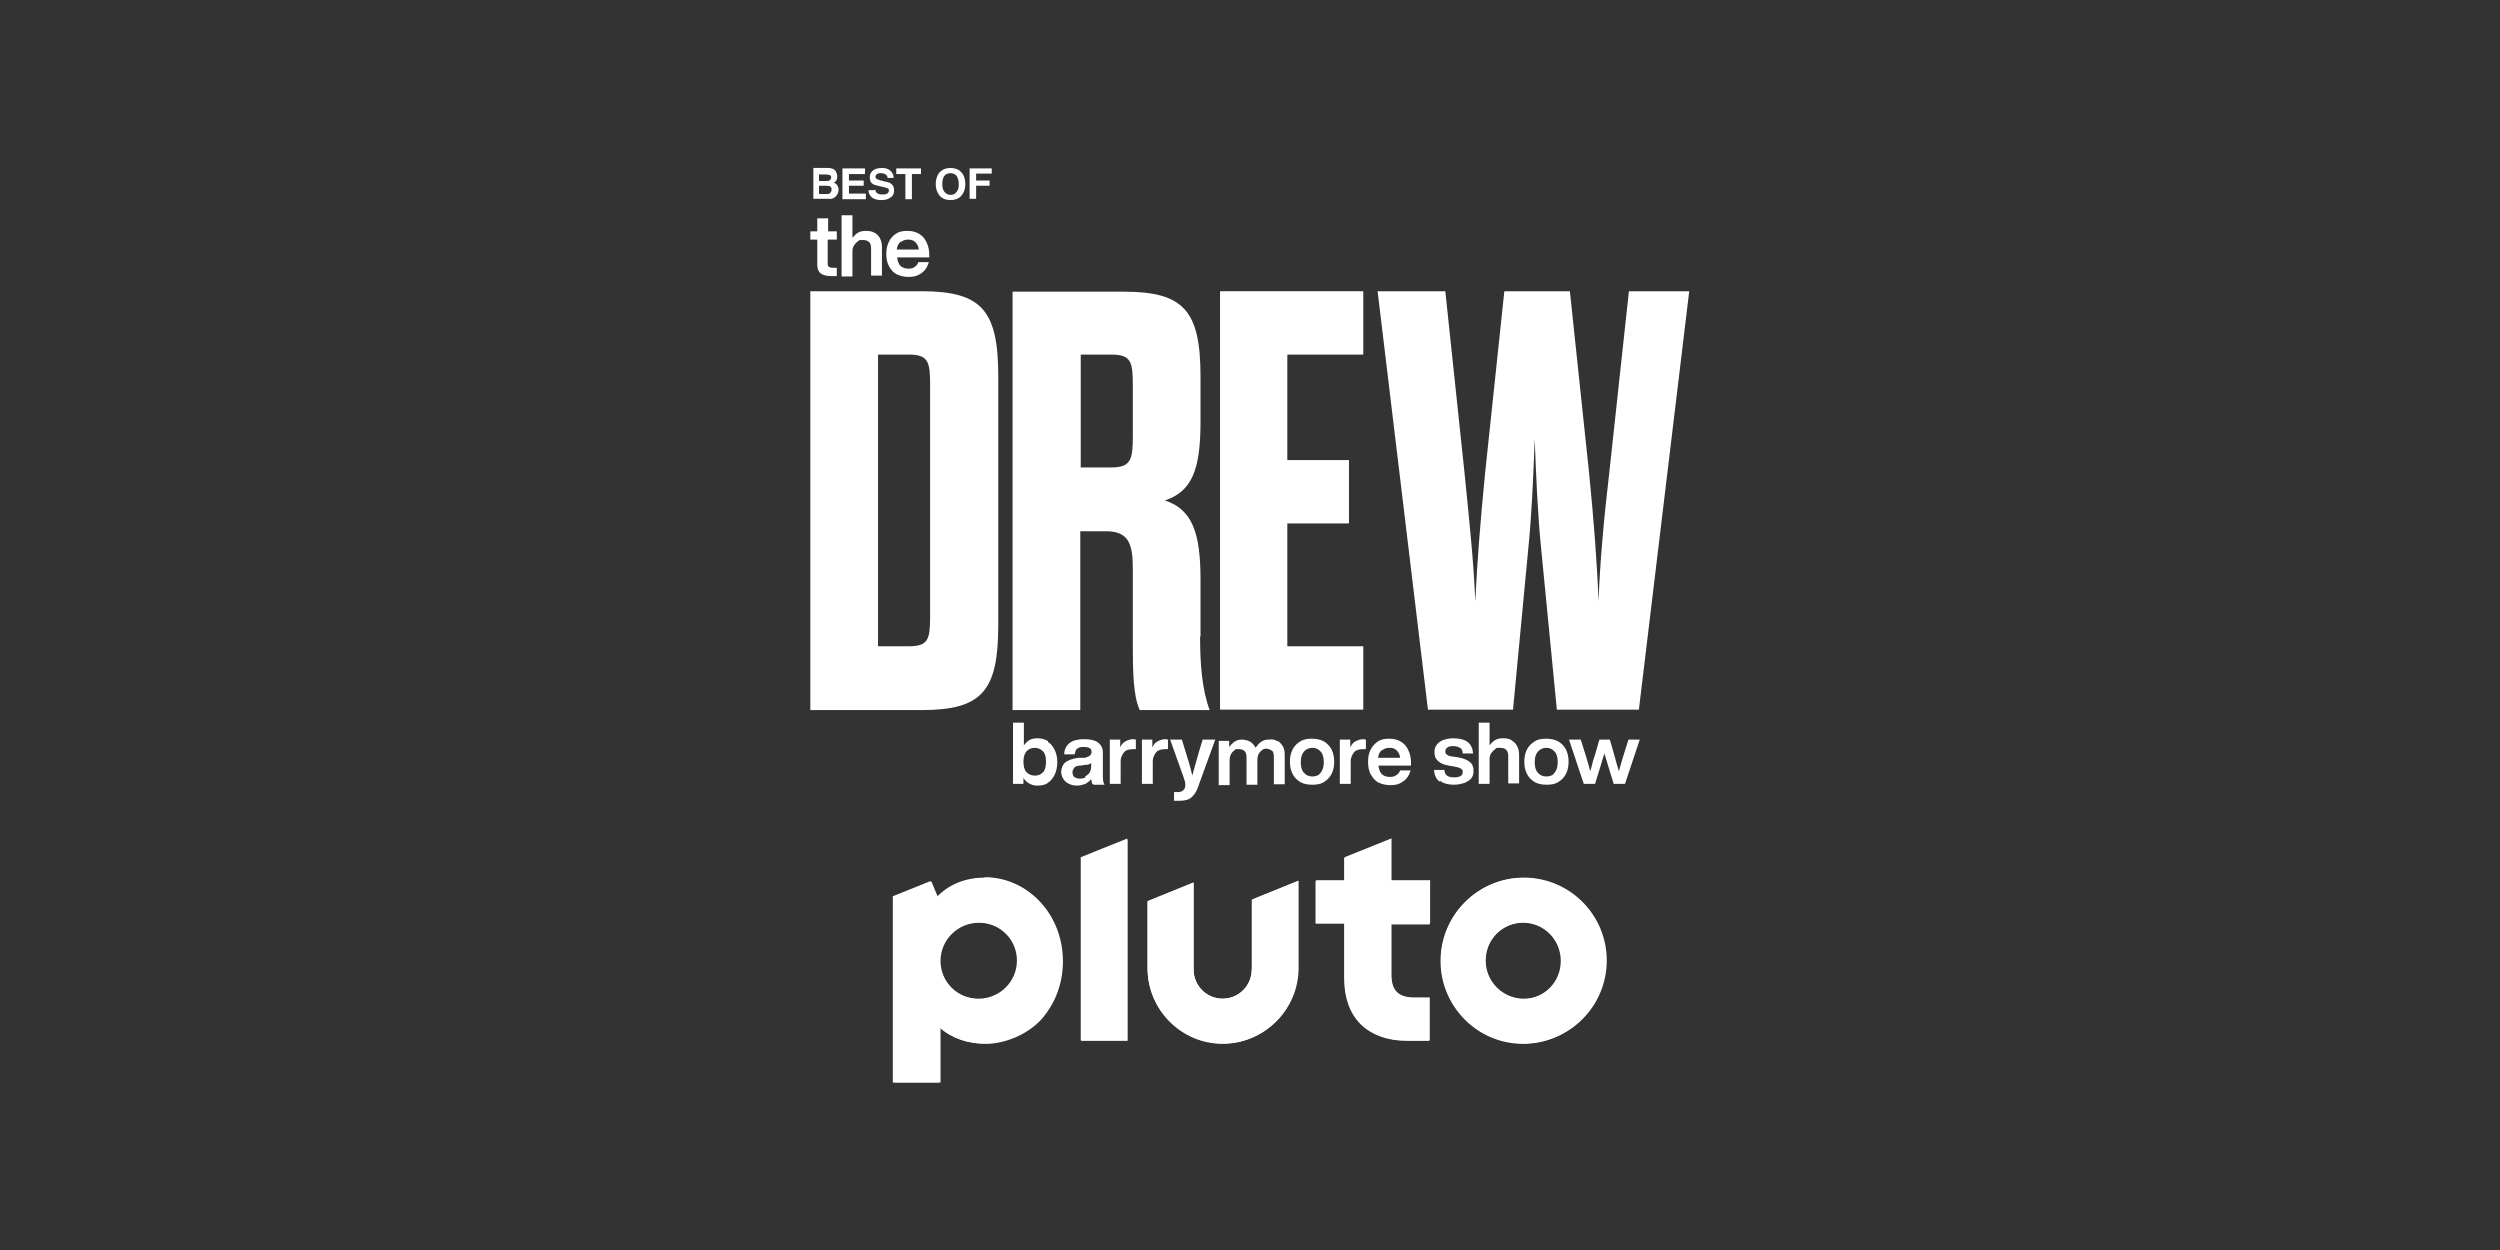 <?xml version="1.0" encoding="utf-8"?>
<svg xmlns="http://www.w3.org/2000/svg" width="8in" height="4in" version="1.1" viewBox="0 0 576 288">
  <rect x="0" y="0" width="576" height="288" fill="#333333" stroke="none"/>
  <defs>
    <style>
      .cls-1 {
        isolation: isolate;
      }

      .cls-2 {
        fill: #fff;
      }
    </style>
  </defs>
  
  <g>
    <g id="Layer_1">
      <g>
        <g id="Layer_5">
          <path class="cls-2" d="M351.1,202.2c-10.5,0-19.1,8.6-19.1,19.1s8.5,19.1,19.1,19.1,19.1-8.6,19.1-19.1-8.5-19.1-19.1-19.1ZM351.1,230.1c-4.8,0-8.8-3.9-8.8-8.8s3.9-8.8,8.8-8.8,8.8,3.9,8.8,8.8-3.9,8.8-8.8,8.8ZM320.5,193.2l-10.7,4.3v5.3h-6.6v9.9h6.6v12.7c0,4.4,1.3,8,3.8,10.5,2.5,2.5,6.1,3.8,10.5,3.8h5.3v-9.9h-3.6c-3.6,0-5.2-1.6-5.2-5.2v-11.9h8.9v-9.9h-8.9v-9.7h0ZM288.4,223.4c0,3.7-3,6.7-6.7,6.7s-6.7-3-6.7-6.7v-20.1l-10.6,4.3v15.4c0,9.6,7.8,17.4,17.4,17.4s17.4-7.8,17.4-17.4v-20.1l-10.6,4.3v16.1h0ZM249,239.7h10.7v-46.5l-10.7,4.3v42.1h0ZM227,202.2c-4.5,0-8.3,1.5-11.1,4.4l-1.5-3.6-8.7,3.5v42.9h10.7v-12.7c2.8,2.5,6.4,3.7,10.5,3.7s9.4-2,12.7-5.6c3.2-3.6,5-8.4,5-13.5,0-10.8-7.8-19.2-17.8-19.2h0ZM225.4,230.1c-4.9,0-8.9-3.9-8.9-8.8s4-8.8,8.9-8.8,8.9,3.9,8.9,8.8-4,8.8-8.9,8.8Z"/>
        </g>
        <g id="_x30_07_-_White_-_Example_-_Delete_before_saving">
          <path class="cls-2" d="M350.9,202.3c-10.5,0-19,8.6-19,19.1s8.5,19.1,19,19.1,19-8.6,19-19.1-8.5-19.1-19-19.1ZM350.9,230.2c-4.8,0-8.7-3.9-8.7-8.8s3.9-8.8,8.7-8.8,8.7,3.9,8.7,8.8-3.9,8.8-8.7,8.8ZM320.4,193.4l-10.7,4.3v5.3h-6.6v9.8h6.6v12.7c0,4.4,1.3,8,3.8,10.5,2.5,2.4,6.1,3.8,10.5,3.8h5.3v-9.8h-3.6c-3.6,0-5.2-1.6-5.2-5.2v-11.8h8.9v-9.8h-8.9v-9.6h0ZM288.4,223.4c0,3.7-3,6.7-6.7,6.7s-6.7-3-6.7-6.7v-20l-10.6,4.3v15.4c0,9.6,7.8,17.4,17.3,17.4s17.3-7.8,17.3-17.4v-20.1l-10.6,4.3v16.1h0ZM249.1,239.8h10.7v-46.4l-10.7,4.3v42ZM227.2,202.3c-4.5,0-8.2,1.5-11.1,4.4l-1.5-3.6-8.6,3.5v42.8h10.7v-12.6c2.8,2.5,6.4,3.7,10.5,3.7s9.4-2,12.7-5.6c3.2-3.6,5-8.3,5-13.4,0-10.7-7.8-19.1-17.7-19.1h0ZM225.6,230.2c-4.9,0-8.9-3.9-8.9-8.8s4-8.8,8.9-8.8,8.9,3.9,8.9,8.8-4,8.8-8.9,8.8Z"/>
          <g>
            <g class="cls-1">
              <path class="cls-2" d="M192.6,39.6c.2.3.3.7.3,1.1s-.1.8-.3,1c-.1.1-.3.3-.5.4.4.1.6.3.8.6s.3.6.3,1-.1.8-.3,1.1c-.1.2-.3.4-.5.6-.2.2-.5.3-.8.4s-.6,0-1,0h-3.2v-7.1h3.4c.9,0,1.5.3,1.8.8h0ZM188.7,40.1v1.6h1.7c.3,0,.6,0,.8-.2s.3-.3.3-.6-.1-.5-.4-.6c-.2,0-.5-.1-.8-.1h-1.5ZM188.7,42.8v1.9h1.7c.3,0,.6,0,.7-.1.3-.2.5-.5.5-.9s-.1-.6-.4-.8c-.2,0-.4-.1-.7-.1h-1.8Z"/>
              <path class="cls-2" d="M199.4,40.1h-3.8v1.5h3.4v1.2h-3.4v1.8h3.9v1.3h-5.4v-7.1h5.2v1.3Z"/>
              <path class="cls-2" d="M201.7,43.7c0,.3.1.6.3.7.2.3.7.4,1.3.4s.6,0,.9-.1c.4-.2.6-.4.6-.8s-.1-.4-.3-.5c-.2-.1-.5-.2-1-.3l-.8-.2c-.8-.2-1.3-.3-1.6-.5-.5-.3-.7-.8-.7-1.5s.2-1.2.7-1.6,1.2-.6,2.1-.6,1.4.2,1.9.6c.5.4.8,1,.8,1.7h-1.4c0-.4-.2-.7-.6-.9-.2-.1-.5-.2-.9-.2s-.7,0-.9.2c-.2.1-.4.4-.4.6s.1.4.4.6c.1,0,.5.2.9.3l1.2.3c.6.1,1,.3,1.2.5.4.3.6.8.6,1.5s-.2,1.2-.8,1.6-1.2.6-2.1.6-1.7-.2-2.2-.6c-.5-.4-.8-1-.8-1.7h1.4Z"/>
              <path class="cls-2" d="M212.2,38.8v1.3h-2.1v5.8h-1.5v-5.8h-2.1v-1.3h5.8,0Z"/>
              <path class="cls-2" d="M221.3,45.3c-.5.5-1.3.8-2.3.8s-1.8-.3-2.3-.8c-.7-.7-1.1-1.7-1.1-2.9s.4-2.3,1.1-2.9c.5-.5,1.3-.8,2.3-.8s1.8.3,2.3.8c.7.6,1.1,1.6,1.1,2.9s-.4,2.2-1.1,2.9ZM220.4,44.2c.4-.4.5-1,.5-1.8s-.2-1.4-.5-1.9c-.4-.4-.8-.6-1.4-.6s-1.1.2-1.4.6-.5,1-.5,1.9.2,1.4.5,1.8.8.7,1.4.7,1.1-.2,1.4-.7Z"/>
              <path class="cls-2" d="M223.4,38.8h5.1v1.2h-3.6v1.6h3.1v1.2h-3.1v3h-1.5s0-7.1,0-7.1Z"/>
            </g>
            <g>
              <path class="cls-2" d="M186.7,67.1h25.6c13.9,0,17.7,4.4,17.7,19.6v57.3c0,15.2-3.7,19.6-17.7,19.6h-25.6v-96.4h0ZM209.4,148.9c4.5,0,4.9-1.6,4.9-7v-53.2c0-5.3-.4-7-4.9-7h-7.1v67.2h7.1Z"/>
              <path class="cls-2" d="M276.5,146.6c0,6.2.4,12.1,2.2,17h-16.1c-1.5-3.2-1.6-8.9-1.6-15v-17.7c0-5.8-1.1-8.5-6.2-8.5h-5.9v41.2h-15.6v-96.4h25.6c13.9,0,17.7,4.4,17.7,19.6v10.3c0,11-1.9,16.1-8.2,18.2,6.3,2.1,8.2,7.4,8.2,18.3v13.1h0ZM261,88.7c0-5.3-.4-7-4.9-7h-7.1v26h7.1c4.4,0,4.9-1.8,4.9-7v-12h0Z"/>
              <path class="cls-2" d="M296.6,106h14.2v14.6h-14.2v28.3h17.5v14.6h-33v-96.4h33v14.6h-17.5v24.3h0Z"/>
              <path class="cls-2" d="M348.7,163.5h-19.7l-11.6-96.4h15.6l4.4,41.6c1.1,11,2.2,21.4,2.5,29.9.4-8.5,1.2-18.9,2.3-29.9l4.4-41.6h15.1l4.4,41.6c1.1,11,1.9,21.4,2.2,29.9.3-8.5,1.2-18.9,2.5-29.9l4.5-41.6h13.9l-11.6,96.4h-18.9l-3.6-36.9c-.8-7.8-1.2-17.1-1.5-25.5-.3,8.4-.7,17.7-1.5,25.5l-3.5,36.9h0Z"/>
              <path class="cls-2" d="M190.7,55.3v5.5c0,.3.1.6.3.7s.5.2.9.2h.9v1.9c-.6,0-1.1,0-1.3,0-1.1,0-1.9-.2-2.4-.6s-.8-1-.8-2v-5.8h-1.6v-1.9h1.6v-3h2.5v3h2v1.9h-2.1,0Z"/>
              <path class="cls-2" d="M201.5,53.6c.5.3.9.7,1.2,1.2.3.6.5,1.2.5,2v6.7h-2.5v-6.3c0-1.3-.6-1.9-1.9-1.9s-.8.1-1.1.3c-.4.2-.6.5-.9.9s-.4.9-.4,1.5v5.7h-2.5v-14.1h2.5v5.2c.4-.5.8-.9,1.3-1.2.5-.3,1.1-.4,1.8-.4.8,0,1.4.1,1.9.4Z"/>
              <path class="cls-2" d="M214.3,59.3h-7.6c.1.9.4,1.6.8,2,.5.4,1.1.6,1.8.6s1.1-.1,1.4-.4c.4-.2.7-.6.9-1.1h2.4c-.2.7-.5,1.3-.9,1.8-.4.5-1,.9-1.6,1.2-.6.3-1.4.4-2.2.4s-1.9-.2-2.7-.6c-.8-.4-1.3-1-1.8-1.9-.4-.8-.6-1.7-.6-2.8s.2-2,.6-2.8c.4-.8,1-1.5,1.7-1.9.8-.5,1.6-.6,2.6-.6s1.9.2,2.7.7,1.3,1.1,1.7,2c.4.8.6,1.8.6,2.8v.6h.1ZM207.5,55.7c-.5.4-.8,1-.9,1.8h5.1c-.1-.8-.4-1.3-.8-1.7-.5-.5-1.1-.6-1.7-.6s-1.2.2-1.7.6h0Z"/>
              <path class="cls-2" d="M241.4,170.9c.7.4,1.2,1.1,1.6,1.9s.6,1.7.6,2.8-.2,2-.6,2.9c-.4.8-.9,1.4-1.6,1.9s-1.5.6-2.4.6-1.3-.2-1.9-.5c-.5-.3-1-.7-1.3-1.3v1.4h-2.4v-14.1h2.5v5.2c.4-.5.8-.9,1.3-1.2.5-.3,1.2-.4,1.9-.4s1.7.2,2.4.7h0ZM240.3,178c.5-.6.7-1.4.7-2.5s-.2-1.9-.7-2.4c-.5-.5-1.1-.8-1.9-.8s-1.4.3-1.9.8c-.5.6-.7,1.4-.7,2.4s.2,1.9.7,2.4,1.1.8,1.9.8c.8,0,1.4-.2,1.9-.8Z"/>
              <path class="cls-2" d="M251.7,180.7c-.1-.2-.2-.6-.3-1.2-.4.5-.8.8-1.3,1.1-.6.2-1.2.4-1.9.4s-1.3-.1-1.9-.4-1-.6-1.3-1.1-.5-1-.5-1.7.3-1.6.9-2.1c.6-.5,1.6-.9,3-1.1h1.6c.5-.2.9-.3,1.1-.5s.4-.5.4-.8-.1-.8-.4-.9c-.3-.2-.8-.3-1.4-.3s-.9,0-1.2.2-.5.3-.6.5c-.1.2-.2.6-.3,1h-2.4c0-1.2.5-2,1.2-2.6.8-.6,1.9-.9,3.4-.9s2.6.3,3.2.8c.7.5,1.1,1.3,1.1,2.3v5.5c0,.4,0,.8.1,1.1,0,.4.2.6.3.8h-2.6v-.2h0ZM250,178.9c.4-.2.7-.5,1-.8.2-.4.4-.8.4-1.4v-.9c-.1.1-.3.2-.5.3s-.4.1-.7.1l-1.3.2c-.7,0-1.2.2-1.4.5s-.4.6-.4,1,.1.8.4,1.1c.3.2.7.4,1.3.4.5,0,.9-.1,1.3-.3h0Z"/>
              <path class="cls-2" d="M261.7,170.3v2.3h-.6c-.9,0-1.7.2-2.1.7s-.8,1.2-.8,2.1v5.2h-2.5v-10.2h2.4v1.8c.3-.6.6-1.1,1.2-1.4s1.2-.5,1.9-.5c.2.1.4.1.5.1h0Z"/>
              <path class="cls-2" d="M269.1,170.3v2.3h-.6c-.9,0-1.7.2-2.1.7s-.8,1.2-.8,2.1v5.2h-2.5v-10.2h2.4v1.8c.3-.6.6-1.1,1.2-1.4s1.2-.5,1.9-.5c.2.1.4.1.5.1h0Z"/>
              <path class="cls-2" d="M280,170.4l-4,11c-.3.8-.6,1.4-1,1.8-.4.5-.8.8-1.3,1-.5.2-1.2.3-2.1.3s-.8,0-1.1,0v-2h.9c.6,0,1-.2,1.3-.5s.4-.7.4-1.2-.2-1.2-.5-2l-3-8.4h2.7l.8,2.6c.6,1.9,1.2,3.8,1.6,5.7.4-1.6,1-3.5,1.6-5.7l.8-2.6h2.7c0,0,0,0,0,0Z"/>
              <path class="cls-2" d="M294.4,170.7c.5.3.9.8,1.2,1.3s.4,1.2.4,2v6.7h-2.5v-6.3c0-.6-.1-1.2-.4-1.4s-.8-.5-1.3-.5-.8.1-1,.3-.6.5-.8.9-.3.9-.3,1.5v5.6h-2.5v-6.3c0-1.3-.6-1.9-1.8-1.9s-.7.1-1,.3c-.3.2-.6.5-.8.9s-.3.9-.3,1.5v5.6h-2.5v-10.2h2.4v1.4c.4-.5.8-.9,1.2-1.2.5-.3,1-.5,1.7-.5s1.4.2,2,.5c.5.4.9.8,1.2,1.4.4-.6.8-1.1,1.3-1.4.5-.4,1.2-.5,1.8-.5.8-.1,1.4,0,1.9.4h0Z"/>
              <path class="cls-2" d="M299.6,180.2c-.8-.5-1.4-1.1-1.8-1.9-.4-.8-.6-1.7-.6-2.8s.2-2,.6-2.8c.4-.8,1-1.4,1.8-1.9.8-.5,1.7-.6,2.7-.6s1.9.2,2.7.6c.8.5,1.4,1.1,1.8,1.9s.6,1.7.6,2.8-.2,2-.6,2.8-1,1.4-1.8,1.9c-.8.5-1.7.6-2.7.6s-2-.2-2.7-.6ZM304.3,178c.5-.6.7-1.4.7-2.4s-.2-1.9-.7-2.4c-.5-.6-1.1-.9-1.9-.9s-1.5.3-2,.9c-.5.6-.7,1.4-.7,2.4s.2,1.9.7,2.4c.5.6,1.1.9,2,.9s1.5-.3,1.9-.9Z"/>
              <path class="cls-2" d="M314.7,170.3v2.3h-.6c-.9,0-1.7.2-2.1.7s-.8,1.2-.8,2.1v5.2h-2.5v-10.2h2.4v1.8c.3-.6.6-1.1,1.2-1.4s1.2-.5,1.9-.5c.2.1.4.1.5.1h0Z"/>
              <path class="cls-2" d="M325.2,176.4h-7.6c.1.9.4,1.6.8,2,.5.4,1,.6,1.8.6s1-.1,1.5-.4c.4-.2.7-.6.9-1.1h2.4c-.2.7-.5,1.3-.9,1.8-.4.5-1,.9-1.6,1.2-.6.3-1.4.4-2.2.4s-1.9-.2-2.7-.6c-.8-.4-1.3-1.1-1.8-1.9-.4-.8-.6-1.7-.6-2.9s.2-2,.6-2.8c.4-.8,1-1.4,1.7-1.9.8-.5,1.6-.6,2.6-.6s1.9.2,2.7.7c.8.5,1.3,1.1,1.7,2,.4.8.6,1.8.6,2.9v.6h.1ZM318.4,172.8c-.5.4-.8,1-.9,1.8h5.1c-.1-.8-.4-1.3-.8-1.7-.5-.5-1-.6-1.7-.6s-1.2.2-1.7.6h0Z"/>
              <path class="cls-2" d="M331.7,180.1c-.8-.6-1.2-1.4-1.3-2.7h2.4c0,.6.3,1.1.6,1.3.4.3.9.4,1.6.4s1.2-.1,1.5-.3c.4-.2.5-.5.5-.9s0-.5-.2-.6c-.1-.2-.4-.3-.6-.4s-.7-.2-1.2-.3l-1.2-.2c-1.1-.2-1.9-.5-2.5-1.1-.6-.5-.8-1.2-.8-2s.2-1.2.5-1.7c.4-.5.8-.8,1.5-1.1.6-.2,1.4-.4,2.3-.4,1.5,0,2.6.3,3.4.9.7.6,1.1,1.4,1.2,2.6h-2.4c0-.6-.2-1.1-.6-1.3s-.9-.4-1.6-.4-1,.1-1.3.3c-.3.2-.5.5-.5.9s.1.6.4.8.7.4,1.3.4l1.3.2c1.2.2,2.1.6,2.7,1.1.6.5.8,1.2.8,2s-.2,1.3-.5,1.7-.9.8-1.6,1.1c-.7.2-1.5.4-2.4.4-1.3,0-2.5-.3-3.2-.9h0Z"/>
              <path class="cls-2" d="M348.3,170.6c.5.3.9.7,1.2,1.2.3.6.5,1.2.5,2v6.7h-2.5v-6.3c0-1.3-.6-1.9-1.9-1.9s-.8.1-1.1.3-.6.5-.9.9-.4.9-.4,1.4v5.7h-2.5v-14.1h2.5v5.2c.4-.5.8-.9,1.3-1.2s1.1-.4,1.8-.4c.8,0,1.4.1,1.9.4h0Z"/>
              <path class="cls-2" d="M353.6,180.2c-.8-.5-1.4-1.1-1.8-1.9-.4-.8-.6-1.7-.6-2.8s.2-2,.6-2.8c.4-.8,1-1.4,1.8-1.9.8-.5,1.7-.6,2.7-.6s1.9.2,2.7.6c.8.5,1.4,1.1,1.8,1.9s.6,1.7.6,2.8-.2,2-.6,2.8-1,1.4-1.8,1.9c-.8.5-1.7.6-2.7.6s-2-.2-2.7-.6ZM358.2,178c.5-.6.7-1.4.7-2.4s-.2-1.9-.7-2.4c-.5-.6-1.1-.9-1.9-.9s-1.5.3-2,.9c-.5.6-.7,1.4-.7,2.4s.2,1.9.7,2.4c.5.6,1.1.9,2,.9s1.5-.3,1.9-.9Z"/>
              <path class="cls-2" d="M377.8,170.4l-3.4,10.2h-2.6l-1.3-4.2c-.4-1.2-.6-2.1-.9-3v.5c-.1,0-.8,2.5-.8,2.5l-1.3,4.2h-2.6l-3.4-10.2h2.7l1.2,3.8c.3.9.6,2.1,1,3.5.4-1.3.6-2.5,1-3.5l1.1-3.8h2.4l1.1,3.8c.3,1.1.6,2.3,1,3.5.4-1.4.7-2.6,1-3.5l1.2-3.8h2.7Z"/>
            </g>
          </g>
        </g>
      </g>
    </g>
  </g>
</svg>